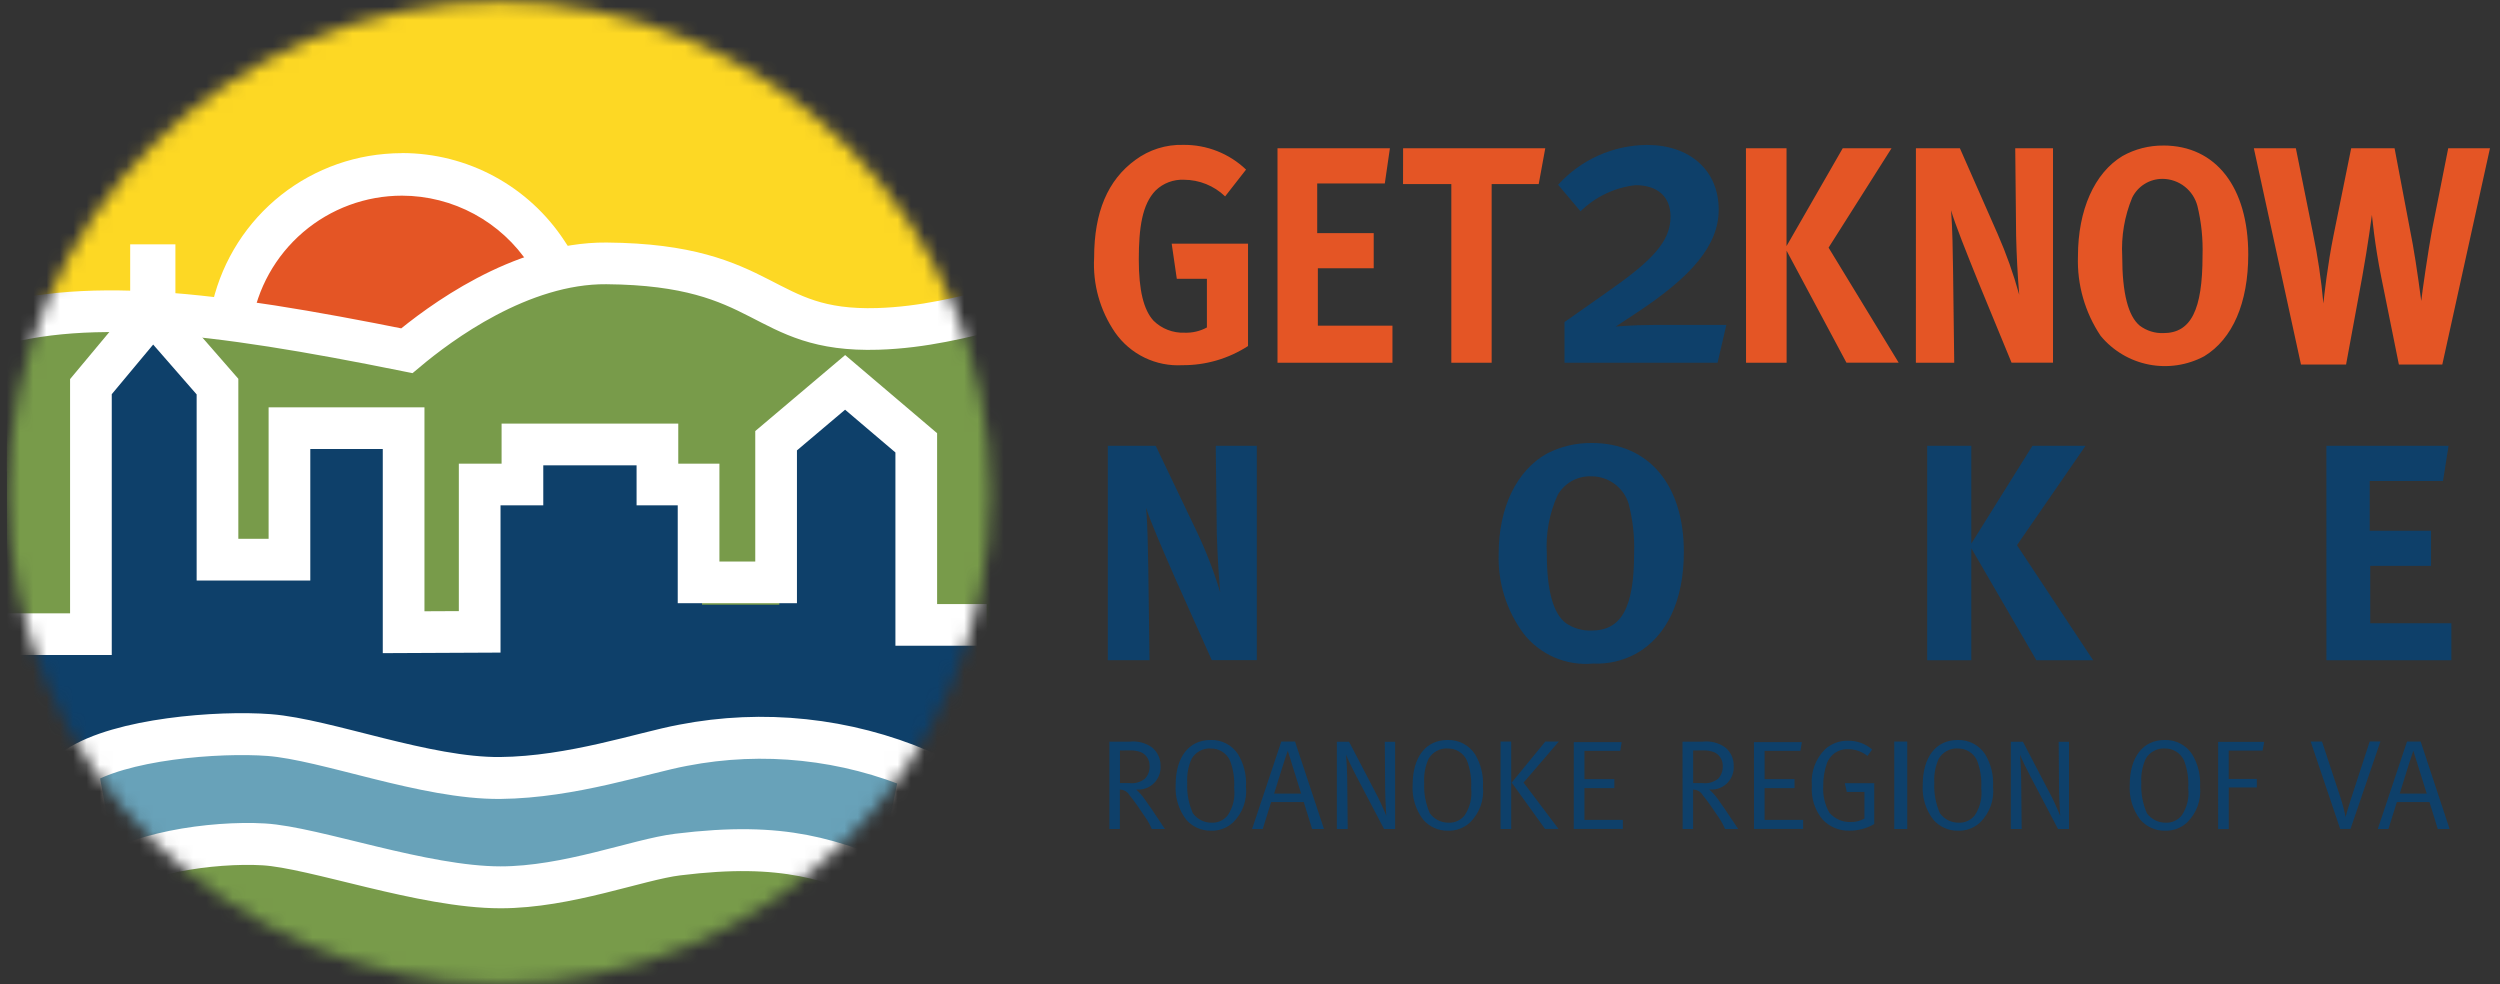 <svg width="188" height="74" viewBox="0 0 188 74" fill="none" xmlns="http://www.w3.org/2000/svg">
<rect x="0" y="0" width="188" height="74" fill="#333333" stroke="none"/>
<g clip-path="url(#clip0_12_19480)">
<path d="M83.427 55.771H84.96C85.546 55.707 86.136 55.858 86.62 56.197C87.038 56.53 87.281 57.04 87.272 57.576C87.341 58.499 86.651 59.305 85.728 59.376C85.662 59.379 85.596 59.379 85.529 59.376H85.434C85.684 59.592 85.904 59.84 86.091 60.113C86.224 60.297 86.397 60.554 86.627 60.881C86.868 61.236 87.605 62.343 87.605 62.343H86.618C86.481 62.023 86.31 61.718 86.109 61.433C85.697 60.807 85.294 60.233 84.939 59.8C84.867 59.672 84.762 59.565 84.634 59.491C84.507 59.417 84.362 59.379 84.215 59.38V62.343H83.427L83.427 55.771ZM84.222 56.434V58.889H84.922C85.347 58.942 85.776 58.819 86.111 58.551C86.231 58.418 86.323 58.262 86.381 58.092C86.439 57.923 86.461 57.743 86.448 57.564C86.451 57.134 86.198 56.743 85.806 56.567C85.543 56.468 85.261 56.421 84.98 56.431L84.222 56.434ZM91.031 55.647C91.44 55.632 91.846 55.723 92.209 55.912C92.572 56.1 92.88 56.379 93.103 56.722C93.544 57.455 93.752 58.305 93.698 59.159C93.748 59.648 93.688 60.142 93.523 60.605C93.357 61.068 93.09 61.488 92.74 61.834C92.518 62.045 92.255 62.211 91.968 62.319C91.681 62.428 91.375 62.479 91.069 62.468C90.714 62.475 90.363 62.404 90.04 62.26C89.716 62.115 89.429 61.901 89.198 61.632C88.631 60.885 88.351 59.959 88.409 59.023C88.409 56.933 89.406 55.648 91.028 55.648L91.031 55.647ZM91.028 56.282C90.746 56.271 90.466 56.337 90.218 56.472C89.969 56.606 89.762 56.806 89.617 57.048C89.357 57.617 89.242 58.241 89.279 58.865C89.24 59.652 89.385 60.437 89.703 61.157C90.028 61.605 90.549 61.869 91.103 61.866C91.579 61.892 92.038 61.681 92.331 61.303C92.726 60.706 92.895 59.989 92.809 59.278C92.854 58.567 92.747 57.854 92.493 57.188C92.365 56.91 92.157 56.676 91.896 56.516C91.635 56.355 91.332 56.276 91.025 56.288L91.028 56.282ZM97.385 55.762L99.564 62.342H98.672L98.044 60.316H95.59L94.956 62.342H94.156L96.355 55.762H97.385ZM95.811 59.678H97.847C97.847 59.678 97.329 58.038 97.157 57.472L96.841 56.459L96.516 57.429C96.477 57.564 95.814 59.679 95.814 59.679L95.811 59.678Z" fill="#0E406A"/>
<path fill-rule="evenodd" clip-rule="evenodd" d="M100.531 55.78H101.449L103.636 59.973C103.876 60.443 104.25 61.345 104.25 61.345C104.25 61.345 104.173 60.213 104.164 59.349L104.136 55.781H104.912V62.342H104.082L101.972 58.322C101.665 57.73 101.358 57.105 101.222 56.747C101.27 57.303 101.3 57.873 101.31 58.53L101.348 62.34H100.531V55.78Z" fill="#0E406A"/>
<path d="M108.852 55.647C109.26 55.633 109.666 55.724 110.029 55.912C110.392 56.101 110.7 56.38 110.924 56.722C111.364 57.455 111.571 58.305 111.518 59.159C111.568 59.648 111.508 60.142 111.342 60.605C111.176 61.068 110.909 61.488 110.56 61.834C110.337 62.045 110.075 62.21 109.788 62.319C109.501 62.428 109.195 62.478 108.889 62.468C108.534 62.476 108.183 62.405 107.859 62.26C107.536 62.115 107.248 61.901 107.018 61.632C106.451 60.885 106.171 59.959 106.23 59.023C106.23 56.933 107.226 55.648 108.848 55.648L108.852 55.647ZM108.848 56.282C108.565 56.272 108.285 56.337 108.037 56.472C107.789 56.607 107.582 56.806 107.437 57.048C107.177 57.617 107.061 58.241 107.1 58.865C107.061 59.651 107.205 60.436 107.523 61.157C107.848 61.605 108.368 61.869 108.922 61.866C109.157 61.879 109.391 61.834 109.605 61.736C109.819 61.638 110.006 61.489 110.15 61.303C110.544 60.706 110.715 59.989 110.63 59.278C110.675 58.567 110.567 57.854 110.313 57.188C110.185 56.91 109.978 56.677 109.718 56.516C109.458 56.356 109.156 56.277 108.851 56.288L108.848 56.282ZM112.843 55.762H113.643V62.343H112.843V55.762ZM116.21 55.762H117.223L114.573 58.85L117.202 62.338H116.189L113.678 58.85L116.21 55.762Z" fill="#0E406A"/>
<path fill-rule="evenodd" clip-rule="evenodd" d="M118.348 55.81H121.948L121.844 56.463H119.149V58.593H121.399V59.268H119.149V61.656H122.039V62.338H118.347L118.348 55.81Z" fill="#0E406A"/>
<path d="M126.524 55.771H128.06C128.646 55.706 129.236 55.857 129.72 56.194C130.14 56.527 130.382 57.038 130.373 57.574C130.443 58.497 129.753 59.304 128.829 59.374C128.762 59.377 128.696 59.377 128.63 59.374H128.536C128.786 59.591 129.009 59.839 129.198 60.112C129.332 60.294 129.505 60.553 129.734 60.88C129.974 61.235 130.714 62.341 130.714 62.341H129.726C129.588 62.02 129.418 61.715 129.218 61.429C128.805 60.806 128.403 60.231 128.048 59.799C127.976 59.67 127.87 59.563 127.742 59.489C127.615 59.415 127.469 59.377 127.322 59.379V62.342H126.535L126.524 55.771ZM127.324 56.434V58.889H128.024C128.45 58.941 128.878 58.819 129.213 58.551C129.455 58.281 129.577 57.925 129.55 57.564C129.552 57.134 129.3 56.742 128.907 56.567C128.644 56.468 128.364 56.421 128.083 56.431L127.324 56.434ZM131.898 55.81H135.498L135.39 56.463H132.698V58.593H134.948V59.268H132.697V61.655H135.595V62.337H131.902L131.898 55.81ZM140.791 56.356L140.436 56.846C140.029 56.523 139.526 56.344 139.007 56.338C138.648 56.315 138.293 56.411 137.996 56.613C137.699 56.815 137.477 57.109 137.367 57.451C137.185 57.989 137.097 58.554 137.107 59.121C137.066 59.816 137.226 60.508 137.569 61.115C137.966 61.578 138.553 61.836 139.162 61.815C139.527 61.828 139.889 61.738 140.205 61.555V59.551H138.881L138.728 58.897H140.942V61.966C140.382 62.297 139.742 62.471 139.092 62.465C138.715 62.478 138.34 62.411 137.991 62.269C137.642 62.126 137.327 61.912 137.067 61.639C136.472 60.928 136.179 60.012 136.251 59.088C136.205 58.582 136.272 58.072 136.447 57.595C136.622 57.118 136.901 56.685 137.264 56.329C137.735 55.908 138.349 55.685 138.981 55.705C139.641 55.693 140.282 55.925 140.781 56.358L140.791 56.356ZM142.449 55.761H143.424V62.343H142.449V55.761ZM147.211 55.647C147.62 55.633 148.025 55.724 148.388 55.912C148.752 56.1 149.06 56.379 149.284 56.722C149.724 57.455 149.931 58.305 149.878 59.159C149.928 59.648 149.868 60.142 149.702 60.605C149.536 61.068 149.268 61.488 148.919 61.834C148.697 62.046 148.435 62.211 148.148 62.32C147.861 62.429 147.555 62.479 147.249 62.468C146.894 62.476 146.542 62.405 146.219 62.26C145.895 62.116 145.607 61.901 145.377 61.632C144.81 60.885 144.53 59.959 144.589 59.023C144.589 56.933 145.588 55.648 147.209 55.648M147.209 56.282C146.927 56.272 146.647 56.337 146.399 56.472C146.151 56.607 145.944 56.806 145.799 57.048C145.538 57.617 145.422 58.241 145.46 58.865C145.42 59.651 145.565 60.436 145.882 61.157C146.207 61.605 146.729 61.869 147.282 61.866C147.517 61.879 147.751 61.834 147.965 61.736C148.179 61.638 148.366 61.489 148.51 61.303C148.905 60.706 149.075 59.989 148.99 59.278C149.035 58.567 148.927 57.854 148.673 57.188C148.545 56.91 148.338 56.676 148.078 56.516C147.817 56.356 147.515 56.277 147.21 56.288" fill="#0E406A"/>
<path fill-rule="evenodd" clip-rule="evenodd" d="M151.215 55.78H152.125L154.313 59.973C154.553 60.443 154.927 61.345 154.927 61.345C154.927 61.345 154.849 60.213 154.84 59.349L154.813 55.781H155.589V62.342H154.764L152.654 58.322C152.346 57.73 152.04 57.105 151.906 56.747C151.952 57.303 151.983 57.873 151.992 58.53L152.03 62.34H151.215V55.78Z" fill="#0E406A"/>
<path d="M162.778 55.647C163.186 55.633 163.592 55.724 163.955 55.912C164.318 56.101 164.626 56.38 164.85 56.722C165.291 57.455 165.498 58.305 165.444 59.159C165.494 59.648 165.434 60.142 165.268 60.605C165.102 61.068 164.834 61.488 164.485 61.834C164.262 62.045 164 62.21 163.713 62.319C163.427 62.428 163.121 62.478 162.815 62.468C162.46 62.476 162.109 62.405 161.785 62.26C161.462 62.115 161.174 61.901 160.944 61.632C160.377 60.885 160.097 59.959 160.156 59.023C160.156 56.933 161.154 55.648 162.775 55.648M162.775 56.282C162.493 56.272 162.213 56.337 161.965 56.472C161.717 56.607 161.51 56.806 161.365 57.048C161.104 57.617 160.988 58.241 161.027 58.865C160.987 59.651 161.131 60.436 161.448 61.157C161.774 61.605 162.295 61.869 162.848 61.866C163.326 61.892 163.785 61.681 164.076 61.303C164.471 60.706 164.641 59.989 164.556 59.278C164.601 58.567 164.493 57.854 164.239 57.188C164.111 56.91 163.904 56.676 163.644 56.516C163.383 56.356 163.081 56.277 162.776 56.288M166.804 55.79H170.268L170.145 56.445H167.601V58.575H169.713V59.216H167.603V62.344H166.803L166.804 55.79ZM173.762 55.761H174.614L176.006 59.982C176.163 60.462 176.292 60.951 176.389 61.446C176.429 61.282 176.562 60.783 176.794 60.074L178.204 55.757H179.008L176.758 62.338H175.982L173.762 55.761ZM182.033 55.761L184.211 62.342H183.32L182.697 60.316H180.242L179.609 62.342H178.809L181.008 55.762L182.033 55.761ZM180.457 59.678H182.491C182.491 59.678 181.974 58.038 181.801 57.472L181.483 56.459L181.158 57.429C181.12 57.564 180.458 59.679 180.458 59.679L180.457 59.678Z" fill="#0E406A"/>
<path fill-rule="evenodd" clip-rule="evenodd" d="M83.308 33.526H86.91L89.996 39.974C90.701 41.449 91.29 42.977 91.759 44.544C91.633 43.071 91.547 41.594 91.502 40.116L91.424 33.526H94.513V49.644H91.127L88.367 43.474C87.487 41.457 86.49 39.183 86.189 38.186C86.301 39.508 86.329 41.411 86.351 42.756L86.444 49.647H83.308V33.526Z" fill="#0E406A"/>
<path d="M119.688 33.312C123.981 33.312 126.625 36.445 126.625 41.502C126.625 45.146 125.348 47.859 123.024 49.159C122.036 49.696 120.92 49.952 119.798 49.899C118.803 49.992 117.801 49.833 116.885 49.436C115.969 49.038 115.167 48.416 114.556 47.627C113.28 45.897 112.627 43.788 112.7 41.64C112.7 38.161 114.05 35.377 116.342 34.102C117.376 33.572 118.522 33.302 119.683 33.314M119.636 35.82C119.129 35.806 118.627 35.93 118.186 36.179C117.744 36.429 117.379 36.794 117.13 37.236C116.508 38.618 116.23 40.13 116.321 41.642C116.321 44.427 116.805 46.142 117.757 46.862C118.324 47.248 118.999 47.442 119.683 47.418C121.934 47.418 122.885 45.701 122.885 41.595C122.928 40.337 122.787 39.079 122.468 37.861C122.278 37.261 121.9 36.739 121.39 36.371C120.88 36.003 120.264 35.811 119.636 35.82ZM144.926 33.526H148.242V40.88L152.837 33.526H156.83L151.676 40.998L157.405 49.652H153.137L148.242 41.228V49.652H144.926V33.526ZM174.944 33.526H184.131L183.713 36.172H178.201V39.909H182.813V42.553H178.243V46.868H184.343V49.652H174.947L174.944 33.526Z" fill="#0E406A"/>
<path fill-rule="evenodd" clip-rule="evenodd" d="M129.161 27.276H117.651V24.218L121.064 21.818C124.214 19.602 125.624 18.168 125.624 16.295C125.624 14.735 124.594 13.925 122.987 13.925C121.429 14.101 119.974 14.793 118.855 15.891L117.168 13.894C118.014 12.96 119.045 12.211 120.196 11.695C121.346 11.18 122.591 10.909 123.852 10.899C127.065 10.899 129.246 12.802 129.246 15.763C129.246 18.446 127.212 20.786 123.107 23.499L121.5 24.559C121.5 24.559 122.762 24.436 124.398 24.436H129.821L129.161 27.276Z" fill="#0E406A"/>
<path d="M93.704 12.752L92.129 14.769C91.297 13.968 90.188 13.52 89.034 13.517C88.641 13.499 88.248 13.562 87.881 13.702C87.513 13.842 87.178 14.056 86.896 14.33C85.894 15.37 85.637 17.113 85.637 19.527C85.637 21.824 86 23.307 86.748 24.119C87.053 24.419 87.417 24.654 87.817 24.808C88.216 24.963 88.643 25.035 89.071 25.019C89.659 25.042 90.242 24.906 90.759 24.626V20.966H88.495L88.111 18.322H93.851V26.022C92.382 26.973 90.667 27.474 88.917 27.462C87.933 27.518 86.951 27.322 86.065 26.891C85.178 26.46 84.417 25.81 83.853 25.002C82.719 23.349 82.165 21.366 82.279 19.365C82.279 15.952 83.304 13.541 85.373 12.032C86.414 11.258 87.685 10.858 88.981 10.895C90.736 10.873 92.43 11.539 93.701 12.751L93.704 12.752ZM96.069 11.152H104.521L104.137 13.797H99.054V17.532H103.303V20.176H99.103V24.492H104.713V27.276H96.068V11.15L96.069 11.152ZM105.513 11.152H116.203L115.711 13.842H112.172V27.276H109.14V13.842H105.508L105.513 11.152ZM131.295 11.151H134.347V18.506L138.572 11.151H142.242L137.509 18.623L142.781 27.275H138.854L134.352 18.853V27.276H131.302L131.295 11.151ZM144.077 11.151H147.385L150.224 17.6C150.876 19.081 151.418 20.609 151.846 22.17C151.724 20.696 151.646 19.219 151.612 17.74L151.546 11.152H154.386V27.274H151.269L148.729 21.104C147.917 19.086 146.999 16.811 146.721 15.814C146.828 17.137 146.85 19.04 146.871 20.384L146.958 27.276H144.074L144.077 11.15V11.151ZM162.685 10.943C166.634 10.943 169.068 14.075 169.068 19.133C169.068 22.776 167.895 25.49 165.759 26.79C164.483 27.472 163.01 27.692 161.591 27.413C160.171 27.134 158.891 26.372 157.969 25.258C156.785 23.491 156.188 21.397 156.262 19.272C156.262 15.793 157.499 13.007 159.612 11.732C160.551 11.206 161.611 10.935 162.687 10.945M162.644 13.451C162.165 13.445 161.694 13.574 161.286 13.825C160.878 14.075 160.55 14.436 160.339 14.866C159.763 16.261 159.508 17.767 159.591 19.273C159.591 22.057 160.041 23.774 160.913 24.493C161.423 24.875 162.048 25.071 162.685 25.049C164.755 25.049 165.631 23.332 165.631 19.226C165.672 17.97 165.543 16.714 165.247 15.492C165.096 14.914 164.76 14.401 164.29 14.032C163.82 13.663 163.241 13.459 162.644 13.45" fill="#E45525"/>
<path fill-rule="evenodd" clip-rule="evenodd" d="M169.49 11.151H172.649L173.929 17.508C174.294 19.262 174.558 21.036 174.719 22.821C174.782 22.195 175.037 19.895 175.488 17.67L176.809 11.151H180.072L181.439 18.365C181.717 19.875 182.079 22.635 182.079 22.635C182.122 22.127 182.635 18.621 182.891 17.275L184.106 11.15H187.246L183.66 27.415H180.396L179.072 20.85C178.565 18.346 178.39 16.303 178.368 16.164C178.368 16.164 178.071 18.437 177.642 20.804L176.425 27.411H173.033L169.49 11.151Z" fill="#E45525"/>
<mask id="mask0_12_19480" style="mask-type:luminance" maskUnits="userSpaceOnUse" x="0" y="0" width="75" height="74">
<path d="M37.557 0.127C17.165 0.129 0.635 16.661 0.637 37.051C0.637 57.442 17.168 73.973 37.559 73.973C57.951 73.973 74.482 57.443 74.482 37.051C74.482 32.202 73.527 27.4 71.671 22.92C69.816 18.44 67.096 14.37 63.667 10.941C60.238 7.512 56.167 4.793 51.687 2.937C47.207 1.082 42.406 0.127 37.557 0.127Z" fill="white"/>
</mask>
<g mask="url(#mask0_12_19480)">
<path fill-rule="evenodd" clip-rule="evenodd" d="M6.823 35.5L15.374 26.815C15.875 20.297 60.332 28.165 60.591 28.165C61.933 28.165 76.915 27.265 76.964 27.258C71.651 13.416 53.442 -2.817 37.73 -2.817C17.955 -2.816 -1.384 15.954 -2.304 35.5H6.823Z" fill="#FDD824"/>
<path fill-rule="evenodd" clip-rule="evenodd" d="M17.097 25.728L17.345 24.144C17.818 21.067 19.378 18.261 21.744 16.237C24.109 14.212 27.121 13.103 30.235 13.111C32.398 13.11 34.527 13.649 36.429 14.68C38.331 15.71 39.946 17.199 41.128 19.011L42.199 20.646L40.383 21.373C37.097 22.89 34.068 24.909 31.403 27.357L30.849 27.82L17.097 25.728Z" fill="#E45525"/>
<path d="M30.235 14.714C32.132 14.718 33.998 15.193 35.665 16.097C37.333 17 38.75 18.304 39.789 19.891C36.346 21.471 33.17 23.577 30.375 26.134L28.612 25.874L18.926 24.397C19.345 21.699 20.716 19.24 22.79 17.464C24.865 15.688 27.506 14.713 30.237 14.714H30.233H30.235ZM30.235 11.516C29.805 11.516 29.373 11.536 28.945 11.574C25.685 11.854 22.613 13.221 20.223 15.455C17.833 17.69 16.263 20.663 15.765 23.896L15.268 27.068L18.442 27.553L28.129 29.025L29.893 29.295L31.32 29.512L32.427 28.589C34.966 26.252 37.85 24.319 40.977 22.859L44.604 21.396L42.46 18.133C41.133 16.099 39.32 14.428 37.184 13.271C35.049 12.115 32.658 11.51 30.23 11.51L30.233 11.516H30.235Z" fill="white"/>
<path fill-rule="evenodd" clip-rule="evenodd" d="M81.108 22.66C78.163 21.559 72.895 24.523 66.018 24.733C57.106 25.006 57.918 19.908 45.603 19.806C39.136 19.752 33.013 24.35 30.595 26.375C15.908 23.414 5.992 22.212 -1.783 24.904C-9.631 27.619 -3.922 75.474 -3.922 75.474L50.986 66.518L81.213 70.941C81.213 70.941 81.408 22.766 81.11 22.654" fill="#789B4A"/>
<path fill-rule="evenodd" clip-rule="evenodd" d="M81.108 22.66C78.163 21.559 72.895 24.523 66.018 24.733C57.106 25.006 57.918 19.908 45.603 19.806C39.136 19.752 33.013 24.35 30.595 26.375C15.908 23.414 5.992 22.212 -1.783 24.904C-9.631 27.619 -3.922 75.474 -3.922 75.474L50.986 66.518L81.213 70.941C81.213 70.941 81.403 22.767 81.108 22.66Z" stroke="white" stroke-width="3.135"/>
<path fill-rule="evenodd" clip-rule="evenodd" d="M68.668 47.072V34.979L63.462 29.759L58.605 34.822V45.474H52.792V35.354H49.692V32.342H39.539V35.355H35.515V46.794L29.827 46.819V31.584H21.24V42.16L16.44 42.273V29.741L11.514 22.451L6.689 28.919V46.881H-0.803L-1.192 60.471L73.866 62.423V47.072H68.668Z" fill="#0E406A"/>
<path d="M0.485 47.69H6.837V29.076L11.623 23.336V19.939H11.357V23.342L16.355 29.072V42.087H21.767V32.197H30.352V47.542L36.072 47.515V36.434H39.287V33.424H49.438V36.434H52.533V43.793H58.363V33.143L63.553 28.755L68.903 33.301V46.994H74.203" stroke="white" stroke-width="3.135"/>
<path fill-rule="evenodd" clip-rule="evenodd" d="M12.285 63.972H65.947V75.411H12.285V63.972Z" fill="#789B4A"/>
<path fill-rule="evenodd" clip-rule="evenodd" d="M69.269 57.942C63.626 55.536 57.391 54.875 51.369 56.044C48.388 56.594 43.023 58.451 37.615 58.504C32.01 58.56 24.563 55.611 20.242 55.276C16.432 54.986 9.025 55.556 5.778 57.709L7.337 66.449C9.742 64.139 16.017 63.275 19.827 63.497C23.637 63.718 31.813 66.727 37.641 66.727C42.677 66.727 47.941 64.637 50.955 64.264C59.105 63.258 62.501 64.667 67.527 66.684L69.269 57.942Z" fill="#68A2B9"/>
<path fill-rule="evenodd" clip-rule="evenodd" d="M69.269 57.942C63.626 55.536 57.391 54.875 51.369 56.044C48.388 56.594 43.023 58.451 37.615 58.504C32.01 58.56 24.563 55.611 20.242 55.276C16.432 54.986 9.025 55.556 5.778 57.709L7.337 66.449C9.742 64.139 16.017 63.275 19.827 63.497C23.637 63.718 31.813 66.727 37.641 66.727C42.677 66.727 47.941 64.637 50.955 64.264C59.105 63.258 62.501 64.667 67.527 66.684L69.269 57.942Z" stroke="white" stroke-width="3.152"/>
</g>
</g>
<defs>
<clipPath id="clip0_12_19480">
<rect width="187" height="74" fill="white" transform="translate(0.508)"/>
</clipPath>
</defs>
</svg>
